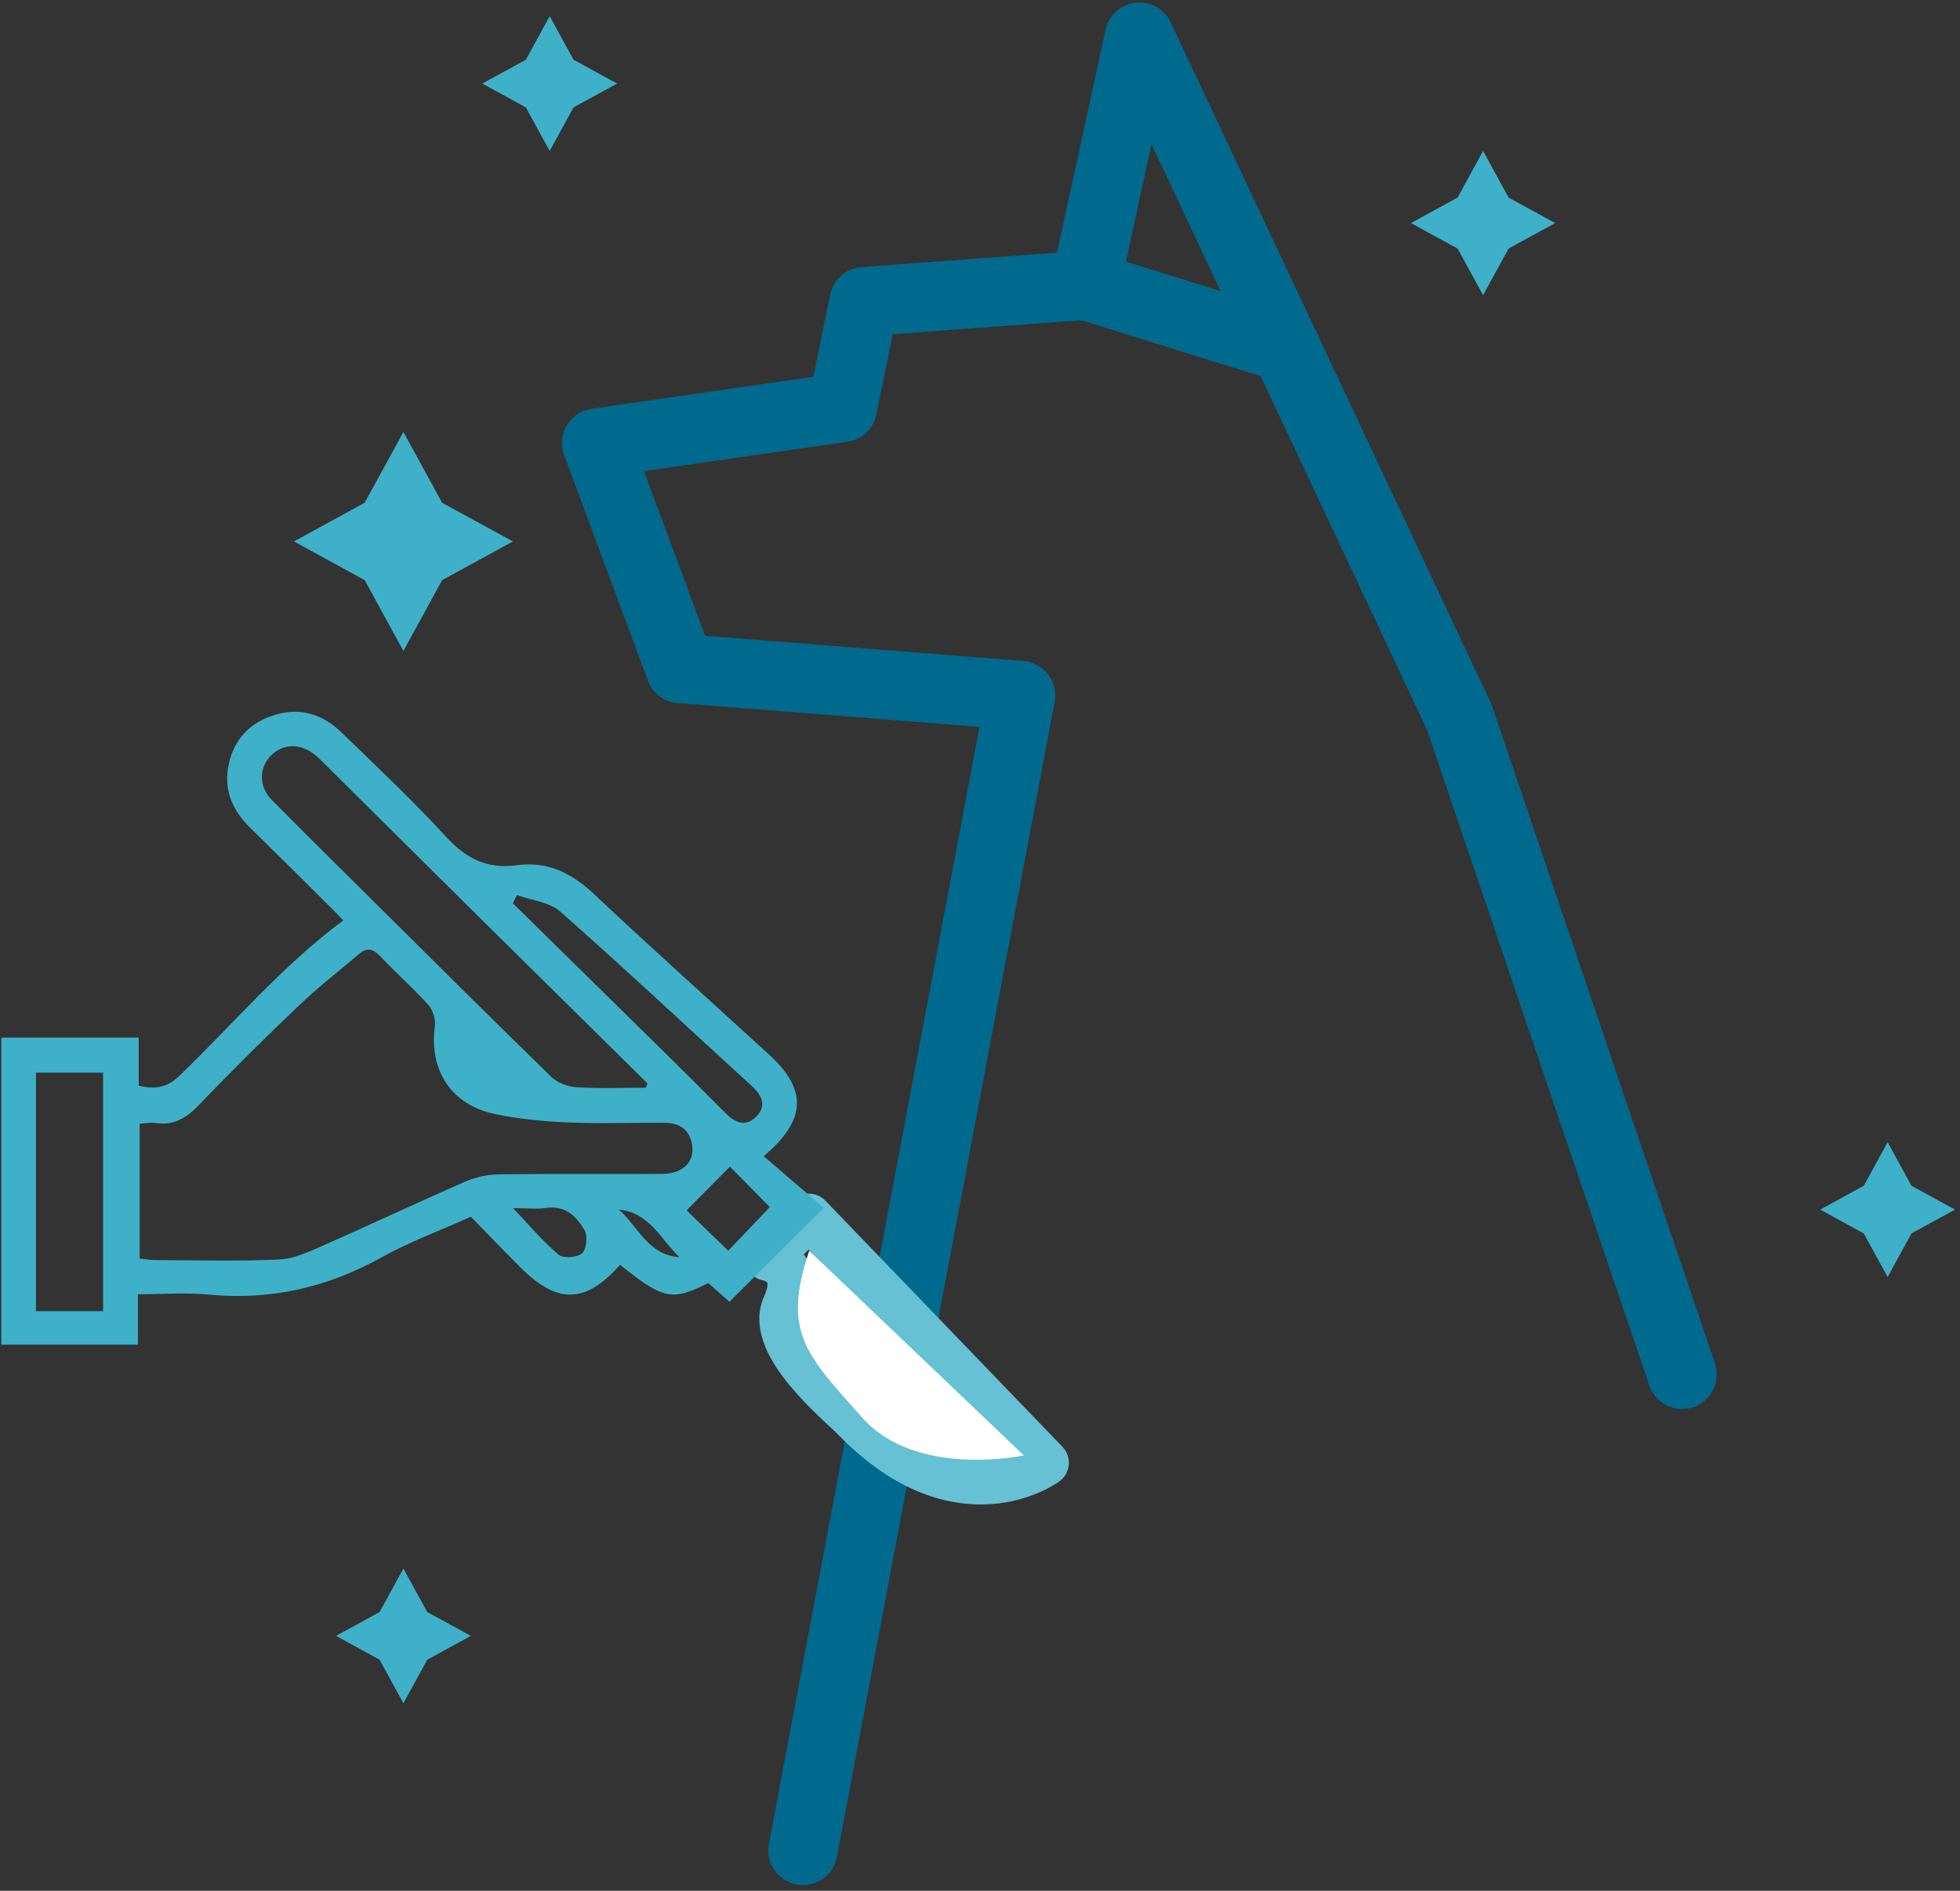 <?xml version="1.0" encoding="UTF-8" standalone="no"?><!DOCTYPE svg PUBLIC "-//W3C//DTD SVG 1.1//EN" "http://www.w3.org/Graphics/SVG/1.1/DTD/svg11.dtd"><svg width="100%" height="100%" viewBox="0 0 170 164" version="1.1" xmlns="http://www.w3.org/2000/svg" xmlns:xlink="http://www.w3.org/1999/xlink" xml:space="preserve" xmlns:serif="http://www.serif.com/" style="fill-rule:evenodd;clip-rule:evenodd;stroke-linecap:round;stroke-linejoin:round;stroke-miterlimit:10;"><rect x="0" y="0" width="170" height="164" fill="#333333" stroke="none"/><g id="cirujia-estética" serif:id="cirujia estética"><g><g><path d="M94.136,24.742l17.355,5.4" style="fill:none;fill-rule:nonzero;stroke:#006a8e;stroke-width:6px;"/><path d="M69.638,160.5l18.886,-100.178l-29.509,-2.337" style="fill:none;fill-rule:nonzero;stroke:#006a8e;stroke-width:6px;"/><path d="M145.899,119.211l-19.316,-56.978l-27.757,-59.018l-4.691,21.526l-19.189,1.416l-1.876,9.188l-21.331,3.08l3.484,9.368" style="fill:none;fill-rule:nonzero;stroke:#006a8e;stroke-width:6px;"/></g><path d="M55.224,47.793l3.791,10.192" style="fill:none;fill-rule:nonzero;stroke:#006a8e;stroke-width:6px;"/></g><g><g><path d="M70.156,105.533l20.551,21.338c0,0 -7.464,5.519 -16.567,-3.819c-1.314,-1.352 -7.563,-6.424 -6.043,-9.782c1.644,-3.64 -1.52,-4.171 -1.52,-4.171l3.579,-3.566" style="fill:none;fill-rule:nonzero;stroke:#65c1d3;stroke-width:4px;stroke-linecap:butt;stroke-linejoin:miter;"/><path d="M53.671,104.915c2.663,0.242 3.632,2.576 5.255,4.118c-2.702,-0.148 -3.569,-2.654 -5.255,-4.118m-9.175,-0.127c1.108,0 2.014,0.102 2.887,-0.021c1.651,-0.233 2.62,0.742 3.306,1.911c0.294,0.503 0.191,1.651 -0.199,2.02c-0.398,0.374 -1.641,0.465 -2.042,0.127c-1.377,-1.165 -2.549,-2.569 -3.952,-4.037m22.273,-0.092c-1.243,1.31 -2.429,2.549 -3.608,3.788c-1.296,-1.26 -2.556,-2.482 -3.61,-3.506c1.278,-1.288 2.488,-2.51 3.76,-3.791c1.026,1.042 2.272,2.309 3.458,3.509m-22.283,-26.346c0.113,-0.239 0.231,-0.479 0.344,-0.718c1.271,0.461 2.826,0.605 3.764,1.433c5.613,4.955 11.081,10.077 16.609,15.128c0.902,0.824 1.335,1.735 0.351,2.693c-0.916,0.89 -1.81,0.475 -2.62,-0.335c-2.002,-2.02 -4.026,-4.026 -6.057,-6.022c-4.126,-4.062 -8.262,-8.121 -12.391,-12.179m-41.367,14.688l5.823,0l0,20.687l-5.823,0l0,-20.687Zm53.048,0.937c-0.053,0.123 -0.103,0.246 -0.153,0.369c-1.999,0 -4.008,0.081 -6,-0.042c-0.749,-0.046 -1.651,-0.373 -2.18,-0.887c-5.141,-4.998 -10.218,-10.067 -15.313,-15.118c-3.001,-2.974 -6.004,-5.934 -8.969,-8.94c-1.118,-1.13 -1.083,-2.788 -0.053,-3.823c1.029,-1.031 2.482,-1.088 3.746,-0.123c0.291,0.225 0.553,0.486 0.816,0.746c4.531,4.498 9.058,9 13.595,13.488c4.832,4.784 9.675,9.553 14.511,14.33m-44.055,3.495c0.501,-0.035 0.923,-0.137 1.321,-0.074c1.63,0.261 2.745,-0.426 3.852,-1.584c2.805,-2.935 5.695,-5.79 8.639,-8.592c1.661,-1.591 3.493,-3.013 5.255,-4.505c0.727,-0.613 1.26,-0.349 1.86,0.285c1.339,1.418 2.812,2.714 4.115,4.164c0.398,0.447 0.646,1.26 0.565,1.855c-0.522,3.794 1.416,6.818 5.208,7.606c2.052,0.43 4.168,0.634 6.27,0.729c2.802,0.119 5.614,0.021 8.426,0.028c1.349,0.007 2.233,0.63 2.418,1.999c0.191,1.429 -0.849,2.429 -2.599,2.44c-4.723,0.028 -9.438,-0.025 -14.153,0.038c-0.969,0.014 -2.002,0.222 -2.89,0.609c-4.115,1.795 -8.18,3.714 -12.292,5.526c-1.239,0.542 -2.556,1.187 -3.863,1.246c-3.596,0.173 -7.2,0.064 -10.807,0.053c-0.451,0 -0.902,-0.091 -1.325,-0.137l0,-11.686Zm51.152,15.442c2.699,-2.682 5.305,-5.28 8.188,-8.145c-1.804,-1.549 -3.497,-3.006 -5.212,-4.485c3.742,-3.16 3.777,-5.786 0.465,-8.813c-5.06,-4.633 -10.172,-9.208 -15.164,-13.907c-1.939,-1.827 -4.059,-2.89 -6.707,-2.517c-2.61,0.362 -4.438,-0.602 -6.178,-2.503c-2.887,-3.147 -6.008,-6.079 -9.075,-9.053c-1.687,-1.63 -3.725,-2.186 -6.001,-1.401c-2.194,0.757 -3.468,2.351 -3.813,4.615c-0.305,2.024 0.497,3.681 1.935,5.096c2.415,2.362 4.804,4.745 7.197,7.125c0.295,0.295 0.582,0.602 0.874,0.908c-5.319,3.949 -9.53,8.965 -14.213,13.481c-1.072,1.035 -2.102,1.19 -3.529,0.855l0,-4.174l-11.916,0l0,26.635l11.848,0l0,-4.372c2.173,0 4.183,-0.162 6.153,0.032c5.397,0.517 10.336,-0.641 15.051,-3.267c2.386,-1.33 4.988,-2.281 7.676,-3.488c1.42,1.457 2.84,2.939 4.293,4.389c3.216,3.225 5.666,3.154 8.641,-0.218c3.782,3.013 4.485,3.164 7.659,1.581c0.515,0.454 1.054,0.939 1.828,1.626" style="fill:#3eb1c8;fill-rule:nonzero;"/></g><path d="M70.189,108.484l18.612,17.751c0,0 -9.3,2.003 -13.977,-3.234c-4.959,-5.551 -7.001,-7.475 -4.635,-14.517Z" style="fill:#fff;"/></g><path d="M31.633,43.605l3.357,-6.138l3.357,6.138l6.139,3.357l-6.139,3.358l-3.357,6.138l-3.357,-6.138l-6.138,-3.358l6.138,-3.357Z" style="fill:#3eb1c8;fill-rule:nonzero;"/><path d="M45.61,5.181l2.067,-3.779l2.067,3.779l3.779,2.066l-3.779,2.068l-2.067,3.779l-2.067,-3.779l-3.779,-2.068l3.779,-2.066Z" style="fill:#3eb1c8;fill-rule:nonzero;"/><path d="M161.656,102.848l2.067,-3.779l2.067,3.779l3.779,2.066l-3.779,2.068l-2.067,3.779l-2.067,-3.779l-3.779,-2.068l3.779,-2.066Z" style="fill:#3eb1c8;fill-rule:nonzero;"/><path d="M32.923,139.822l2.067,-3.779l2.067,3.779l3.779,2.066l-3.779,2.068l-2.067,3.779l-2.067,-3.779l-3.779,-2.068l3.779,-2.066Z" style="fill:#3eb1c8;fill-rule:nonzero;"/><path d="M126.424,17.137l2.211,-4.043l2.211,4.043l4.043,2.211l-4.043,2.211l-2.211,4.043l-2.211,-4.043l-4.042,-2.211l4.042,-2.211Z" style="fill:#3eb1c8;fill-rule:nonzero;"/></g></svg>